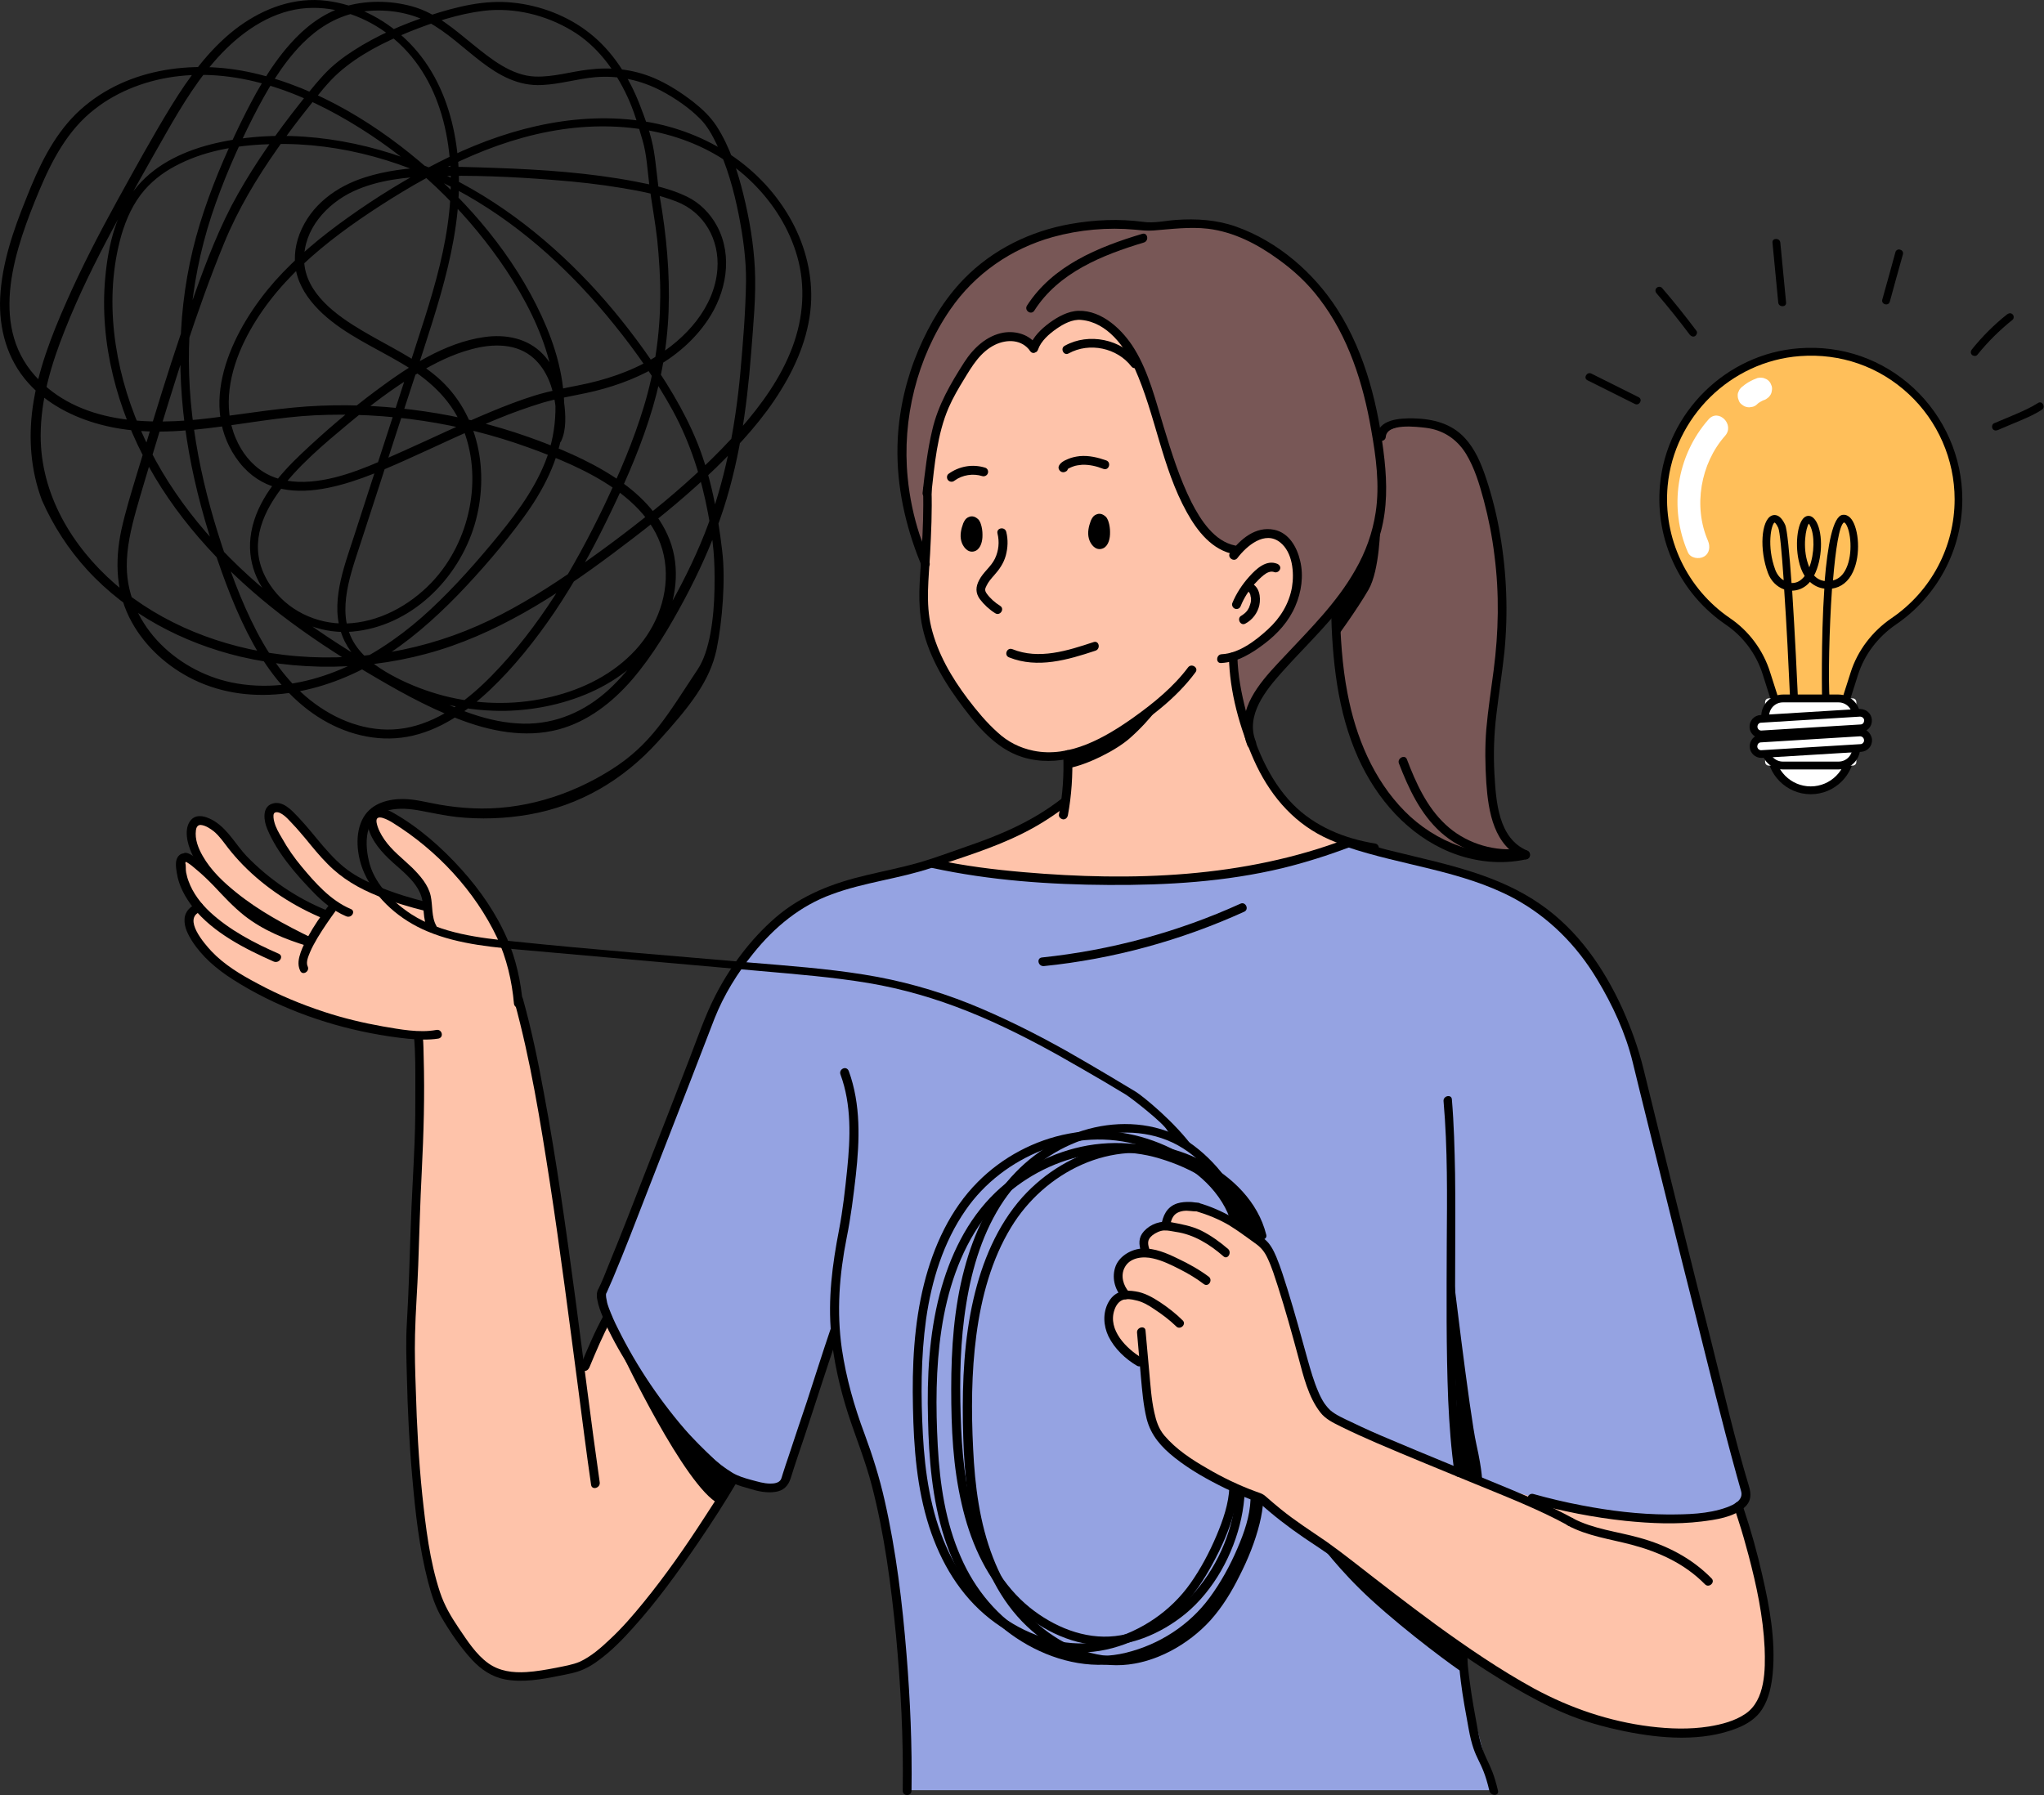<?xml version="1.0" encoding="UTF-8" standalone="no"?><!DOCTYPE svg PUBLIC "-//W3C//DTD SVG 1.1//EN" "http://www.w3.org/Graphics/SVG/1.1/DTD/svg11.dtd"><svg width="100%" height="100%" viewBox="0 0 5321 4675" version="1.1" xmlns="http://www.w3.org/2000/svg" xmlns:xlink="http://www.w3.org/1999/xlink" xml:space="preserve" xmlns:serif="http://www.serif.com/" style="fill-rule:evenodd;clip-rule:evenodd;stroke-linejoin:round;stroke-miterlimit:2;"><rect x="0" y="0" width="5321" height="4675" fill="#333333" stroke="none"/><g id="Layer_2"></g><g id="Layer_1"><g><g><path d="M4609.99,1954.34c0,57.5 46.667,103.75 103.75,103.75c57.084,0 103.75,-46.667 103.75,-103.75l-207.5,0Z" style="fill:#fff;fill-rule:nonzero;"/><path d="M4713.74,2068.09c-62.916,0 -114.166,-51.25 -114.166,-114.167l20.416,0c0,51.667 42.084,93.75 93.75,93.75c51.667,0 93.75,-42.083 93.75,-93.75l20.417,0c-0,63.334 -51.25,114.167 -114.167,114.167Z" style="fill-rule:nonzero;"/></g><g><path d="M5097.91,1299.76c-0,-222.084 -188.333,-400 -413.75,-383.334c-185.417,13.75 -336.667,162.084 -353.333,347.084c-13.334,146.666 56.25,278.333 167.083,353.75c47.5,32.5 82.917,80 100.417,135l31.666,99.583l165.834,0l31.25,-98.333c17.916,-55.834 54.583,-103.75 102.916,-137.084c101.667,-68.333 167.917,-184.583 167.917,-316.666Z" style="fill:#ffbf5a;fill-rule:nonzero;"/><path d="M4803.33,1862.67l-180.834,0l-33.75,-106.666c-16.666,-52.917 -50.833,-98.75 -96.25,-129.584c-118.75,-80.833 -184.166,-220 -171.25,-363.333c17.084,-189.167 172.917,-342.5 362.5,-356.25c111.25,-8.333 217.084,28.75 298.334,104.167c80,74.583 126.25,179.583 126.25,289.166c-0,130.417 -64.584,252.084 -172.5,325.834c-47.084,32.083 -82.5,78.75 -99.167,131.666l-33.333,105Zm-165.834,-20l150.834,0l29.166,-91.25c17.917,-57.083 56.25,-107.5 107.084,-142.083c102.5,-70 163.75,-185.417 163.75,-309.167c-0,-103.75 -43.75,-203.75 -119.584,-274.166c-77.083,-71.667 -177.5,-106.667 -283.333,-98.75c-180,13.333 -327.5,158.75 -344.167,337.916c-12.5,135.834 50,267.917 162.5,344.584c49.167,33.333 86.25,83.333 104.167,140.416l29.583,92.5Z" style="fill-rule:nonzero;"/></g><g><path d="M4822.91,1993.51l-218.333,-0c-5.417,-0 -9.584,-4.167 -9.584,-9.584l0,-155.833c0,-5.417 4.167,-9.583 9.584,-9.583l218.333,-0c5.417,-0 9.583,4.166 9.583,9.583l0,155.833c0,5.417 -4.166,9.584 -9.583,9.584Z" style="fill:#fff;fill-rule:nonzero;"/><path d="M4786.24,2003.51l-145,-0c-30.833,-0 -56.25,-25.417 -56.25,-56.25l0,-82.5c0,-30.834 25.417,-56.25 56.25,-56.25l145,-0c30.834,-0 56.25,25.416 56.25,56.25l0,82.5c0,31.25 -25.416,56.25 -56.25,56.25Zm-145,-174.584c-20,0 -35.833,16.25 -35.833,35.834l-0,82.5c-0,20 16.25,35.833 35.833,35.833l145,0c20,0 35.834,-16.25 35.834,-35.833l-0,-82.5c-0,-20 -16.25,-35.834 -35.834,-35.834l-145,0Z" style="fill-rule:nonzero;"/></g><path d="M4584.99,1912.26c-10.416,-0 -19.583,-8.334 -20,-19.167c-0.833,-11.25 7.917,-20.833 18.75,-21.25l257.5,-15.833c11.25,-0 20.834,7.916 21.25,18.75c0.834,11.25 -7.916,20.833 -18.75,21.25l-257.5,15.833c-0.416,0.417 -0.833,0.417 -1.25,0.417Z" style="fill:#fff;fill-rule:nonzero;"/><g><g><path d="M4584.99,1963.51c-10.416,-0 -19.583,-8.334 -20,-19.167c-0.833,-11.25 7.917,-20.833 18.75,-21.25l257.5,-15.833c11.25,-0.417 20.834,7.916 21.25,18.75c0.834,11.25 -7.916,20.833 -18.75,21.25l-257.5,15.833c-0.416,0.417 -0.833,0.417 -1.25,0.417Z" style="fill:#fff;fill-rule:nonzero;"/><path d="M4858.74,1901.84c2.5,-1.667 4.584,-3.333 6.667,-5.417c5.417,-6.25 7.917,-13.75 7.5,-22.083c-0.833,-16.25 -14.583,-28.333 -31.667,-28.333l-0.833,-0l-257.5,15.833c-7.917,0.417 -15.417,4.167 -20.833,10c-5.417,6.25 -7.917,13.75 -7.5,22.083c0.416,10 6.25,18.75 14.166,23.75c-2.5,1.667 -4.583,3.334 -6.25,5.417c-5.416,6.25 -7.916,13.75 -7.5,22.083c0.834,15.834 14.167,28.334 30.417,28.334l259.583,-15.834c7.917,-0.416 15.417,-4.166 20.834,-10c5.416,-6.25 7.916,-13.75 7.5,-22.083c-1.25,-10 -6.667,-18.75 -14.584,-23.75Zm-281.25,-16.667c1.667,-2.083 4.167,-3.333 7.084,-3.333l257.083,-15.833l0.417,-0c5.833,-0 10.416,4.166 10.833,9.583c-0,2.5 -0.833,5.417 -2.5,7.5c-1.667,2.083 -4.167,3.333 -7.083,3.333l-258.334,15.834c-5.416,-0 -9.583,-4.167 -10,-9.584c0,-2.916 0.834,-5.416 2.5,-7.5Zm272.5,49.167c-1.666,2.083 -4.166,3.333 -7.083,3.333l-258.333,15.834c-5.417,-0 -9.584,-4.167 -10,-9.584c-0,-2.5 0.833,-5.416 2.5,-7.5c1.666,-2.083 4.166,-3.333 7.083,-3.333l257.5,-15.833l0.417,-0c5.416,-0 10,4.166 10.416,9.583c0.417,2.5 -0.416,5.417 -2.5,7.5Z" style="fill-rule:nonzero;"/></g></g><g><path d="M4743.33,1826.01c-0,-2.917 -3.334,-158.75 5.833,-293.334c-14.167,-1.666 -27.083,-7.916 -37.5,-17.5c-1.667,1.667 -3.333,3.75 -5,5.417c-11.667,11.25 -26.25,17.083 -41.25,17.5c7.083,110.417 13.333,240 15,280l-20.417,0.833c-3.75,-83.333 -9.166,-194.166 -15.416,-284.166c-19.167,-6.667 -34.584,-22.084 -42.084,-42.5c-22.916,-60.834 -17.916,-137.917 9.584,-149.584c7.5,-3.333 22.083,-4.166 35,23.75c5.416,11.667 11.25,75 16.666,151.667c10.834,0.417 20.417,-3.75 28.334,-11.667c2.083,-2.083 4.166,-4.166 5.833,-6.666c-7.083,-11.25 -12.5,-25 -15.833,-41.667c-9.584,-44.583 -2.5,-105.417 20,-113.75c5.833,-2.083 16.666,-2.917 26.666,15c17.5,32.083 15.417,97.5 -6.25,139.167c7.5,8.333 16.667,12.916 27.5,14.583c7.5,-91.667 21.25,-168.75 46.667,-172.5c5,-0.833 14.583,0 23.333,11.667c18.75,25.416 24.584,92.083 3.75,136.666c-11.666,25.417 -30.833,40.417 -54.583,43.75c-7.5,107.5 -10,235.417 -6.25,292.084l-19.583,1.25Zm57.083,-465.834c-0.417,0 -0.417,0 -0,0c-12.5,7.084 -22.083,71.25 -28.75,151.25c15,-3.75 26.667,-14.166 34.583,-31.666c17.917,-38.334 11.667,-97.917 -1.666,-116.25c-2.084,-2.084 -3.75,-3.334 -4.167,-3.334Zm-180.833,0.417c-8.334,4.167 -21.25,61.25 2.083,123.75c4.583,11.667 12.083,21.25 21.667,26.667c-5,-72.917 -10,-127.917 -14.167,-136.667c-5.417,-12.083 -9.583,-13.75 -9.583,-13.75Zm89.166,2.917c-7.5,10 -17.083,60.833 -2.083,104.583c1.25,3.333 2.083,6.25 3.333,9.167c13.75,-35.417 14.584,-85.417 1.667,-109.167c-0.833,-2.083 -2.083,-3.75 -2.917,-4.583Z" style="fill-rule:nonzero;"/></g><g><g><path d="M4614.16,631.838c5,52.083 10,104.167 15,155.833c1.25,12.917 21.667,12.917 20.417,0c-5,-52.083 -10,-104.166 -15,-155.833c-1.25,-12.917 -21.667,-12.917 -20.417,0Z" style="fill-rule:nonzero;"/></g></g><g><g><path d="M4934.16,656.838c-11.25,41.25 -22.5,82.083 -34.167,123.333c-3.333,12.5 15.834,17.917 19.584,5.417c11.25,-41.25 22.5,-82.083 34.166,-123.333c3.334,-12.917 -16.25,-17.917 -19.583,-5.417Z" style="fill-rule:nonzero;"/></g></g><g><g><path d="M5224.99,818.505c-33.75,26.666 -64.583,57.5 -91.666,91.25c-3.334,4.166 -4.167,10 -0,14.166c3.333,3.334 10.833,4.167 14.166,0c27.084,-33.75 57.917,-64.166 91.667,-91.25c4.167,-3.333 3.75,-10.833 -0,-14.166c-4.167,-4.167 -9.583,-3.334 -14.167,-0Z" style="fill-rule:nonzero;"/></g></g><g><g><path d="M4132.49,990.171c41.25,20.417 82.084,40.834 123.334,61.667c11.666,5.833 21.666,-11.667 10,-17.5c-41.25,-20.417 -82.084,-40.833 -123.334,-61.667c-11.25,-5.416 -21.666,11.667 -10,17.5Z" style="fill-rule:nonzero;"/></g></g><g><g><path d="M5200.83,1119.76c19.166,-8.334 38.75,-16.25 58.333,-24.584c19.167,-8.333 38.75,-16.666 56.25,-28.333c10.833,-7.083 0.833,-24.583 -10,-17.5c-17.5,11.25 -37.083,20 -56.25,28.333c-19.167,8.334 -38.75,16.25 -58.333,24.584c-5,2.083 -6.25,9.583 -3.75,13.75c2.916,5.416 8.75,5.833 13.75,3.75Z" style="fill-rule:nonzero;"/></g></g><g><g><path d="M4312.49,763.921c30,35 58.75,70.834 86.25,107.5c3.334,4.167 8.75,6.667 13.75,3.75c4.167,-2.5 7.084,-9.583 3.75,-13.75c-28.75,-38.333 -58.333,-75.416 -89.583,-111.666c-3.75,-4.167 -10.833,-3.75 -14.167,-0c-4.166,3.75 -3.75,10 0,14.166Z" style="fill-rule:nonzero;"/></g></g><g><g><path d="M4446.24,1408.09c-38.75,-89.167 -19.583,-200.833 44.584,-273.333c25.833,-29.167 -17.084,-72.084 -42.917,-42.917c-83.75,95 -104.167,231.25 -53.75,346.667c6.667,15 28.75,18.333 41.667,10.833c15,-8.75 16.666,-26.25 10.416,-41.25Z" style="fill:#fff;fill-rule:nonzero;"/></g></g><g><g><path d="M4574.58,1052.26c1.25,-1.25 2.916,-2.5 4.166,-3.75c-2.083,1.666 -4.166,3.333 -6.25,4.583c6.667,-5 13.75,-9.167 21.667,-12.5c-2.5,0.833 -5,2.083 -7.083,2.917c1.25,-0.417 2.083,-0.834 3.333,-1.25c3.75,-0.834 7.5,-2.917 10.417,-5.417c3.333,-2.083 5.833,-5 7.916,-8.333c2.084,-3.334 3.334,-7.084 3.75,-11.25c0.834,-4.167 0.834,-7.917 -0.416,-12.084c-0.834,-2.5 -2.084,-5 -2.917,-7.083c-2.5,-4.583 -6.25,-8.333 -10.833,-10.833c-2.5,-0.834 -5,-2.084 -7.084,-2.917c-5.416,-1.25 -10.833,-1.25 -16.25,0c-7.916,2.917 -15.416,6.25 -22.5,10.417c-7.083,4.166 -13.75,9.166 -20,14.583c-2.916,2.917 -5,5.833 -6.25,9.583c-2.083,3.75 -2.916,7.5 -2.5,11.667c0,4.167 0.834,7.917 2.5,11.667c1.25,3.75 3.334,7.083 6.25,9.583c2.084,1.667 4.167,3.333 6.25,4.583c4.584,2.917 10,4.167 15.417,4.167c2.5,-0.417 5.417,-0.833 7.917,-1.25c4.166,-0.833 8.75,-3.333 12.5,-7.083Z" style="fill:#fff;fill-rule:nonzero;"/></g></g></g><path d="M3881.66,2092.26c-12.917,-95.417 10.833,-292.084 27.5,-444.167c16.667,-152.083 -31.25,-348.75 -47.917,-389.167c-16.666,-40.416 -79.583,-164.583 -162.5,-157.916c-82.5,6.666 -107.916,34.166 -107.916,34.166c-0,0 -37.084,-160.416 -82.917,-259.583c-45.417,-98.75 -156.667,-197.083 -156.667,-197.083c-161.666,-133.75 -366.666,-95.417 -366.666,-95.417c-209.584,-29.583 -311.667,39.167 -376.25,72.5c-64.584,33.333 -225.834,180.417 -254.584,413.333c-28.75,232.5 57.084,358.334 57.084,358.334c-0,-0 310,143.75 463.75,376.666l368.75,89.167c-0,0 46.25,-102.917 75.416,-139.167c29.167,-36.25 150,-164.166 150,-164.166c0,-0 13.334,121.25 22.917,197.083c9.583,75.833 36.667,255 195,368.333c158.333,113.334 288.75,70.834 288.75,70.834c-0,-0 -80.833,-38.334 -93.75,-133.75Z" style="fill:#785756;fill-rule:nonzero;"/><path d="M1558.33,3386.01c-0,-0 172.916,-432.5 199.166,-500.417c26.25,-67.917 108.75,-302.5 210.417,-428.333c101.667,-125.834 225,-150.417 261.25,-159.584c35.833,-9.166 207.917,-53.333 207.917,-53.333c-0,0 147.5,54.583 449.166,48.333c301.667,-6.25 490.834,-49.583 623.75,-98.333l325,91.667c0,-0 184.167,33.75 319.584,237.916c135.416,204.584 138.333,367.917 164.583,473.334c26.25,105.416 226.667,894.583 226.667,894.583c-0,0 -6.25,37.083 -100.417,50.417c-94.167,13.333 -331.25,25.833 -459.167,-29.167l-188.333,-79.167l16.25,547.917l72.917,279.583l-1526.25,0c-0,0 -3.75,-303.333 -28.75,-507.5c-26.25,-216.666 -103.75,-447.5 -103.75,-447.5l-61.25,-225.833l-127.917,380.833c-0,0 -40.417,19.167 -95.417,1.667c-54.583,-17.083 -283.333,-136.667 -385.416,-477.083Z" style="fill:#95a3e2;fill-rule:nonzero;"/><path d="M2676.24,906.005c0,-0 -46.25,-79.584 -124.583,3.75c-78.75,83.75 -140.833,244.166 -138.333,310.416c2.916,66.667 -2.084,195.834 -2.917,214.167c-0.417,17.917 -19.583,161.667 20.833,255.417c40.834,93.333 132.084,222.916 213.334,263.333c81.25,40.417 138.75,11.667 138.75,11.667l-13.334,132.083c0,0 -226.666,130.833 -332.916,147.083c-0,0 135.416,37.5 449.166,48.334c313.75,11.25 623.75,-98.334 623.75,-98.334c0,0 -112.5,-36.666 -183.75,-124.583c-71.25,-88.333 -109.583,-280.417 -112.5,-307.917c-2.916,-27.5 -3.75,-52.083 -3.75,-52.083c0,0 75.834,-33.75 129.584,-97.917c53.75,-64.166 35.833,-150.416 14.583,-192.083c-21.25,-41.667 -81.25,-38.333 -113.333,-10c-32.084,27.917 -27.5,22.5 -27.5,22.5c-0,0 -93.75,-32.083 -135.834,-134.583c-42.083,-102.5 -104.583,-305.417 -124.166,-350.417c-19.584,-45.417 -120.834,-219.167 -238.75,-70c1.25,-0.417 -17.084,51.667 -38.334,29.167Z" style="fill:#fec3aa;fill-rule:nonzero;"/><path d="M492.912,2388.51c-0,-0 4.583,52.083 42.083,88.333c37.5,35.833 127.084,117.917 280.417,160c153.333,42.083 270.833,58.333 270.833,58.333c0,0 3.334,276.667 0,352.084c-3.333,75.416 -17.916,547.083 -12.916,635.833c5,88.75 19.166,400.833 75.833,504.167c56.667,103.75 117.917,208.333 290.417,168.333c38.75,-9.167 82.083,-19.167 119.583,-46.667c129.167,-95 232.917,-275 232.917,-275l122.5,-184.166c-0,-0 -241.667,-196.667 -339.584,-405l-64.583,127.5c-0,-0 -92.083,-675.417 -123.75,-812.084c-31.25,-136.666 -41.667,-200 -55.417,-247.083c-14.583,-47.083 -69.166,-168.333 -127.5,-229.583c-58.333,-60.834 -180.833,-161.25 -208.75,-166.667c-27.916,-5.417 -35.416,32.083 -7.916,68.333c27.5,36.667 110,106.667 117.916,127.917c7.5,21.25 7.917,48.333 7.917,48.333c-0,0 -152.917,-41.666 -215,-87.5c-62.083,-45.833 -143.75,-162.5 -160,-170.833c-16.25,-8.333 -47.917,1.667 -32.5,48.333c15,46.667 107.917,169.167 164.583,205.417l-22.916,24.583c-0,0 -110,-42.083 -174.167,-107.083c-64.167,-65.833 -92.5,-112.5 -124.583,-129.167c-32.084,-16.666 -58.334,9.584 -48.334,40.834c10,31.25 38.75,75.416 38.75,75.416c0,0 -32.5,-43.75 -54.583,-28.75c-22.083,14.584 -7.5,72.084 14.167,100.417l21.25,28.75c-0.834,0.417 -31.25,3.75 -26.667,26.667Z" style="fill:#fec3aa;fill-rule:nonzero;"/><path d="M2971.24,3551.01c0,-0 -69.583,-56.667 -82.916,-97.917c-13.334,-40.833 22.5,-74.583 41.666,-80.833c0,-0 -24.166,-27.5 -15.833,-67.917c8.333,-40.417 66.667,-45.417 66.667,-45.417c-0,0 -12.5,-38.75 11.666,-51.25c24.167,-12.5 40.834,-14.583 40.834,-14.583c-0,0 7.5,-38.333 33.75,-48.333c26.25,-10 84.166,7.5 113.333,23.75c29.167,16.25 111.667,69.166 122.5,91.666c10.833,22.5 117.5,389.167 141.667,410c24.166,20.834 413.333,190 413.333,190l220.833,63.334c0,-0 197.5,47.916 307.084,30.416c109.583,-17.5 139.166,-30.833 139.166,-30.833c0,0 39.167,140 72.917,299.167c34.167,160 -5,248.75 -104.583,276.25c-98.75,27.083 -260.417,30.416 -489.584,-82.084c-229.166,-112.5 -619.583,-430 -662.5,-465.416c-43.333,-35.417 -72.5,-54.584 -72.5,-54.584c0,0 -161.666,-48.75 -245.416,-151.25c-34.167,-41.666 -35.417,-65 -39.167,-95.833c-5,-44.167 -12.917,-98.333 -12.917,-98.333Z" style="fill:#fec3aa;fill-rule:nonzero;"/><path d="M2767.91,1963.92c2.083,52.917 -1.25,105.417 -11.25,157.084c-1.25,6.25 5,11.666 10.833,12.5c6.667,0.416 11.25,-4.584 12.5,-10.834c9.584,-51.666 12.917,-104.583 11.25,-157.083c0,-6.25 -3.75,-11.667 -10.833,-12.5c-5.833,0 -12.5,5 -12.5,10.833Z" style="fill-rule:nonzero;"/><path d="M2762.91,2080.17c-74.167,57.917 -158.75,94.167 -247.083,124.167c-42.084,14.583 -83.75,30.417 -126.25,42.5c-44.167,12.5 -89.167,21.25 -134.167,32.083c-87.083,20.417 -167.917,51.25 -236.25,110c-65,56.25 -117.917,127.5 -157.083,203.75c-27.084,52.917 -46.25,110 -67.917,165.834c-37.083,96.666 -74.583,192.5 -112.5,289.166c-35,90 -60.833,157.5 -97.5,246.667c-8.333,21.25 -16.667,42.5 -27.083,63.333c1.666,-3.75 -1.25,1.667 -1.667,3.334c-0.417,2.083 -1.25,5 -1.667,7.5c-0.416,5 0,10.833 1.25,16.25c2.917,15.833 8.334,30.416 14.584,45c17.916,45 42.083,87.083 67.5,127.916c31.25,51.25 65.833,101.25 102.916,147.5c34.167,43.334 71.25,85.417 114.167,120c16.667,14.167 35.417,27.084 55,36.667c14.167,7.5 30.833,10.833 42.5,14.583c20.833,6.667 44.167,11.667 66.25,8.334c21.25,-2.917 33.75,-15 40.417,-35.417c11.25,-36.667 23.75,-72.5 35.833,-108.75c30.833,-92.5 52.917,-163.75 84.583,-256.25c2.084,-6.25 3.75,-12.5 6.25,-18.333c5,-14.167 -16.666,-21.25 -22.083,-7.5c-24.167,71.25 -39.167,120 -62.5,191.25c-16.25,47.916 -32.083,95.416 -47.917,143.333c-5,14.583 -10,29.583 -14.583,44.167c-1.667,4.583 -2.917,10.833 -5,15c-5,9.166 -17.5,10.833 -27.083,10.833c-17.917,0 -34.167,-5.417 -51.667,-10c-16.667,-4.583 -32.083,-9.167 -47.083,-17.917c-42.084,-25.416 -77.917,-61.25 -110.834,-97.916c-73.75,-82.917 -138.333,-177.917 -187.5,-277.5c-9.166,-17.5 -16.666,-35.417 -23.75,-53.75c-2.083,-6.25 -4.583,-12.5 -5.416,-19.167c-1.25,-5 -2.084,-11.25 -2.084,-13.333c0,-2.917 0.417,-4.584 0,-3.334c0.417,-3.75 -0.416,1.25 0.417,-1.666c1.667,-3.334 3.333,-6.667 5,-10.834c4.583,-10 8.333,-19.583 12.917,-29.583c33.333,-79.583 55.416,-137.917 86.666,-218.333c38.334,-97.917 76.25,-195.417 114.167,-293.334c21.25,-54.583 42.083,-109.583 63.333,-164.166c24.167,-61.25 60,-119.167 101.25,-170c54.584,-67.917 121.667,-123.75 204.584,-153.75c84.166,-31.25 175.416,-40.417 260.416,-69.167c79.584,-27.083 162.5,-52.083 237.5,-90c40.834,-20.417 79.167,-45 115,-72.917c10.834,-7.5 -4.166,-25 -15.833,-16.25Z" style="fill-rule:nonzero;"/><path d="M2187.91,2797.67c29.167,79.167 25.833,164.584 17.5,247.084c-5.417,52.916 -11.25,105.416 -21.25,157.916c-17.5,90.417 -29.167,179.584 -20.417,272.5c6.667,69.584 22.5,138.75 43.75,205.417c20.417,62.5 45,122.5 61.667,186.25c33.333,127.917 50.417,260 63.333,391.25c12.5,134.167 19.584,269.583 17.5,405c0,14.583 22.5,14.583 22.917,0c1.667,-118.333 -3.333,-236.25 -12.917,-354.167c-10.833,-134.583 -27.083,-270 -57.083,-402.083c-13.333,-59.167 -31.25,-116.25 -52.083,-172.5c-27.084,-72.083 -47.917,-145.833 -59.167,-221.25c-14.167,-98.333 -6.667,-193.75 12.5,-290.417c10.833,-53.75 17.5,-107.916 23.75,-162.5c10,-90.833 13.333,-184.166 -18.333,-271.25c-6.25,-15.416 -26.667,-5 -21.667,8.75Z" style="fill-rule:nonzero;"/><path d="M2427.49,2260.17c150,32.5 305.417,43.334 458.75,44.167c153.334,0.833 304.167,-8.333 452.084,-43.75c60,-14.583 119.583,-33.75 177.5,-55.417c14.166,-5 3.333,-25.833 -10,-20.833c-267.5,101.667 -558.75,111.25 -841.25,86.667c-77.084,-6.667 -153.75,-16.25 -229.167,-32.5c-14.583,-3.334 -22.5,18.333 -7.917,21.666Z" style="fill-rule:nonzero;"/><path d="M3507.08,2205.59c143.333,48.333 298.333,61.25 432.916,132.917c92.084,49.583 164.584,122.916 217.917,212.083c40,66.25 74.167,140 92.5,215.833c11.667,48.75 24.167,97.917 35.833,145.834c41.667,167.916 82.917,335.833 125.417,503.333c35.417,141.667 70,283.75 108.75,424.167c3.75,14.166 7.917,27.5 11.667,41.666c7.5,23.75 -15.834,35.834 -37.5,43.75c-48.334,17.5 -102.917,18.334 -153.75,18.334c-75.417,-0.417 -150,-9.584 -223.334,-23.75c-42.083,-7.917 -84.166,-17.917 -125.833,-29.584c-14.167,-3.75 -22.083,17.917 -7.5,22.084c80.833,22.5 164.167,39.166 247.5,47.916c65.833,6.667 132.083,9.584 197.5,1.667c36.667,-4.583 83.75,-10.833 112.5,-37.083c17.917,-16.25 17.5,-35 10.833,-56.25c-37.083,-122.917 -65.833,-248.75 -97.083,-372.917c-45,-177.083 -88.75,-354.167 -132.5,-531.25c-14.583,-59.583 -29.167,-118.333 -43.75,-177.917c-13.333,-55 -32.083,-107.083 -55.417,-159.583c-48.333,-106.25 -116.25,-204.583 -212.916,-271.667c-110.834,-77.5 -242.084,-103.75 -371.25,-135.416c-42.084,-10 -83.75,-21.25 -124.584,-35.417c-15,-5 -22.083,16.25 -7.916,21.25Z" style="fill-rule:nonzero;"/><path d="M3757.91,2867.67c10.833,123.75 9.167,248.334 8.333,372.5c-0.416,135.417 -1.666,270.834 3.75,405.834c2.917,63.333 7.5,127.5 16.667,190.416c2.083,14.584 24.583,10 22.5,-4.583c-19.167,-121.25 -19.583,-245.417 -20.833,-367.917c-1.25,-135.833 1.25,-271.666 -0.417,-407.5c-1.25,-64.583 -2.917,-129.583 -8.333,-193.75c-0.834,-14.166 -23.334,-9.583 -21.667,5Z" style="fill-rule:nonzero;"/><path d="M1135.83,2410.59c-12.917,-22.5 -9.167,-52.917 -14.584,-77.5c-6.25,-29.167 -27.916,-53.333 -48.333,-73.75c-24.583,-23.75 -52.083,-44.167 -72.083,-72.917c-9.167,-13.333 -17.5,-28.75 -20.417,-44.166c-5,-27.917 33.333,-5.417 42.5,0.416c114.583,71.25 213.333,177.084 271.25,299.167c24.583,52.917 38.75,113.333 43.75,171.25c1.25,14.583 24.167,14.583 22.917,0c-4.584,-56.25 -17.5,-115 -40,-167.5c-28.75,-66.667 -70.834,-127.5 -119.167,-181.25c-51.25,-57.083 -112.5,-111.25 -179.583,-148.75c-14.167,-7.917 -29.167,-13.333 -45.417,-7.917c-15,5 -22.083,17.917 -20.417,33.334c3.334,36.666 29.167,69.166 55,94.166c28.75,27.917 66.667,53.334 82.917,91.667c12.917,30.417 3.75,66.667 20.833,95.417c8.75,12.5 28.334,1.25 20.834,-11.667Z" style="fill-rule:nonzero;"/><path d="M1135.83,2681.84c-44.167,8.333 -95,-1.667 -139.167,-9.167c-51.667,-9.166 -102.083,-21.25 -151.667,-37.5c-60,-19.583 -119.166,-44.166 -174.583,-74.166c-43.333,-22.917 -86.667,-48.75 -120,-84.167c-18.333,-19.583 -75.417,-85 -28.75,-102.917c13.333,-5 7.917,-27.5 -6.25,-22.5c-18.333,7.5 -33.75,20.417 -35,41.667c-1.25,21.25 9.167,40.417 19.167,56.667c27.083,42.083 64.583,73.75 106.25,100.416c107.916,69.167 233.75,115.834 358.75,140c32.5,6.25 65,11.25 97.916,14.584c25.834,2.083 52.917,3.75 78.75,-0.417c15.417,-3.333 9.167,-25.417 -5.416,-22.5Z" style="fill-rule:nonzero;"/><path d="M725.829,2483.51c-62.917,-27.5 -127.917,-61.25 -178.75,-108.334c-24.167,-22.5 -45,-49.583 -56.25,-80.833c-2.917,-7.5 -4.584,-14.583 -6.25,-22.5c-1.667,-7.917 -0,-17.5 -2.084,-24.167c-0.416,-1.25 3.334,-7.5 -2.083,-3.333c-1.667,1.25 5,0 4.583,0c2.084,0 7.917,-0.417 2.084,-0.417c-3.75,0 -3.75,-0.416 0.416,2.084c8.334,5 15.834,11.25 22.917,17.5c16.25,13.333 31.25,27.916 46.25,43.333c25.417,27.083 50,53.75 79.167,77.083c48.75,38.334 106.25,61.667 165,79.584c14.166,4.583 20.416,-17.917 6.25,-22.5c-57.917,-17.917 -114.584,-41.667 -162.5,-79.584c-30.834,-25.416 -56.25,-56.25 -85,-84.166c-17.5,-17.5 -35.834,-33.75 -56.25,-47.917c-5,-3.333 -20.417,-13.333 -26.25,-6.25c-0,0 14.166,-0.417 5,-1.25c-3.334,0 -5.417,0 -9.167,1.25c-4.583,1.667 -8.333,5.417 -10.833,9.583c-6.667,11.667 -3.75,27.917 -1.667,40.834c5,33.333 22.083,63.333 42.5,90c52.083,65 134.583,107.083 210,140.416c14.583,5.417 26.667,-14.166 12.917,-20.416Z" style="fill-rule:nonzero;"/><path d="M810.829,2441.84c-68.334,-33.333 -136.667,-70 -195.834,-117.917c-33.75,-27.083 -66.25,-57.916 -87.5,-95.416c-11.666,-20.417 -20.416,-43.334 -17.5,-66.25c0.417,-4.584 2.917,-15 12.917,-14.167c12.5,1.25 24.583,9.583 33.75,16.667c15,12.5 25.833,28.75 37.5,43.75c11.667,15 24.583,29.583 38.333,43.75c59.584,60.833 132.917,108.333 211.25,140.416c13.334,5.417 19.584,-16.666 6.25,-22.5c-77.5,-31.25 -150,-80.833 -207.916,-140.833c-27.5,-29.167 -47.084,-66.667 -80.834,-89.167c-17.5,-11.666 -47.083,-24.583 -64.166,-5c-19.584,22.5 -9.167,62.5 1.666,85.834c16.667,38.75 46.667,72.083 77.917,99.583c65.833,59.167 144.167,102.917 223.333,140.833c12.5,7.084 24.167,-12.5 10.834,-19.583Z" style="fill-rule:nonzero;"/><path d="M912.912,2366.84c-52.083,-22.083 -92.083,-67.5 -127.5,-110c-19.167,-22.917 -36.667,-47.917 -51.25,-74.167c-7.917,-13.333 -16.667,-27.916 -20.417,-43.75c-1.25,-4.583 -3.333,-16.25 -0.416,-20.833c3.333,-5.417 13.333,-2.917 17.916,0c12.5,6.667 22.917,19.583 32.5,29.583c11.25,11.667 21.25,24.167 32.084,36.667c18.333,22.5 36.666,45 56.666,65c37.5,38.333 82.084,64.167 131.25,83.75c40.417,16.25 82.084,28.75 124.584,39.167c14.583,3.333 20.833,-18.334 6.25,-22.5c-42.084,-10 -84.167,-22.917 -124.584,-39.167c-26.25,-10.833 -52.083,-22.917 -75.833,-38.75c-27.5,-18.333 -50.417,-42.5 -72.083,-67.5c-21.25,-24.583 -41.667,-51.25 -64.584,-75.417c-17.5,-18.333 -41.666,-46.25 -70,-35.833c-26.25,9.583 -20.416,45.417 -11.666,65.833c12.916,30.834 31.25,60 51.666,86.667c20.834,27.5 44.167,52.917 67.917,77.5c23.75,24.583 51.667,48.333 85,62.5c15,7.083 26.667,-13.333 12.5,-18.75Z" style="fill-rule:nonzero;"/><path d="M800.829,2516.01c-5,-10.834 2.083,-26.25 6.25,-36.667c5.416,-12.917 12.5,-25.417 19.583,-37.5c14.583,-24.167 30.417,-47.083 47.083,-70c3.75,-5 0.417,-12.917 -3.75,-15.833c-5.416,-3.334 -11.666,-0.417 -15.833,3.75c-19.167,25.416 -37.083,51.25 -52.083,78.75c-7.5,13.333 -14.167,27.083 -19.167,40.833c-5.417,15.833 -9.167,32.083 -1.667,47.917c5.834,14.166 26.25,2.5 19.584,-11.25Z" style="fill-rule:nonzero;"/><path d="M1898.75,3848.92c-5,11.667 -7.5,11.25 -14.166,22.5c-16.667,27.5 -34.167,54.584 -51.667,81.25c-48.75,75.417 -100.417,149.584 -157.083,219.167c-27.5,33.75 -55.417,66.25 -87.084,95.833c-23.75,22.5 -49.583,45.417 -79.166,59.167c-19.584,8.333 -41.667,11.667 -61.667,15.833c-25.833,5 -51.667,9.584 -77.917,11.25c-35,2.084 -69.583,-2.083 -98.75,-22.916c-32.083,-22.917 -55,-59.167 -77.083,-91.667c-20.417,-30.417 -37.083,-58.333 -48.75,-93.333c-27.083,-82.084 -37.083,-169.167 -46.25,-254.584c-9.167,-90 -14.167,-180.416 -16.667,-270.833c-1.666,-48.333 -3.333,-96.667 -2.083,-145c1.25,-60 6.25,-120.833 8.333,-181.25c2.917,-80.833 5,-162.5 9.167,-243.333c5,-99.584 7.917,-198.75 5,-298.75c-0.417,-16.667 -0.417,-34.167 -2.083,-51.25c-1.25,-14.584 -24.584,-14.584 -22.917,-0c3.75,43.333 3.333,87.083 3.333,130.416c0,48.334 0,96.667 -2.083,145c-2.917,72.917 -7.5,145.834 -10,219.167c-2.917,82.917 -5,166.25 -10,249.167c-2.917,46.25 -1.25,92.5 -0,138.75c2.083,88.333 6.25,176.25 14.167,263.75c7.916,90.833 17.916,182.5 40.833,270.833c8.333,32.083 18.333,64.583 35.417,93.75c22.5,38.333 48.75,77.083 78.75,109.583c23.75,25.834 52.083,45 86.666,51.667c46.25,8.333 94.167,0 139.167,-9.167c22.5,-4.583 45,-7.916 65.833,-17.5c14.167,-6.25 27.084,-14.583 39.167,-23.75c32.5,-23.75 60.833,-52.916 87.5,-82.5c62.917,-69.583 117.917,-145.833 170.833,-223.333c35.417,-52.083 70,-105.417 102.084,-160c1.666,-2.917 -1.667,3.333 -0,0c5.416,-12.083 -14.584,-21.667 -20.834,-7.917l6.25,-11.666l-6.25,11.666Z" style="fill-rule:nonzero;"/><path d="M1338.75,2606.42c42.5,154.584 67.917,313.334 92.5,471.667c27.5,179.167 50.417,359.583 74.167,539.167c10.833,82.916 21.25,166.25 33.333,249.166c2.084,14.584 24.167,8.334 22.5,-6.25c-22.916,-159.583 -42.083,-319.166 -63.333,-478.333c-24.167,-179.167 -48.75,-357.917 -82.083,-535.833c-15,-82.5 -32.084,-164.584 -54.584,-245.417c-4.166,-14.167 -26.666,-7.917 -22.5,5.833Z" style="fill-rule:nonzero;"/><path d="M1534.16,3561.01c17.5,-42.084 35.417,-85 57.083,-124.584c7.5,-12.916 -12.916,-24.583 -19.583,-11.666c-22.917,41.666 -41.667,85.833 -60,130.416c-2.083,5.417 2.917,12.5 7.917,14.167c6.666,1.667 11.666,-2.5 14.583,-8.333Z" style="fill-rule:nonzero;"/><path d="M3797.91,4299.76c-1.667,25.833 2.083,53.333 5,78.75c5,40.833 12.917,82.5 20.417,123.75c15.833,87.083 33.75,74.583 53.75,160.416c3.333,14.584 25.833,14.584 22.5,0c-19.584,-84.166 -37.5,-74.583 -52.917,-160c-7.5,-40.416 -15,-81.25 -20.417,-122.5c-3.333,-25.416 -7.5,-52.916 -5.416,-78.75c1.25,-14.583 -22.084,-16.25 -22.917,-1.666Z" style="fill-rule:nonzero;"/><path d="M4094.16,3953.09c-67.917,-37.083 -140.417,-66.25 -212.083,-95.833c-86.667,-35.834 -174.167,-71.25 -260.417,-107.917c-35,-14.583 -69.167,-29.583 -103.333,-46.25c-19.167,-9.167 -40.417,-17.917 -56.667,-32.083c2.917,2.083 -4.583,-4.584 -5,-5.417c-3.333,-3.75 -6.25,-7.917 -9.167,-11.667c-6.25,-9.583 -11.25,-19.583 -15.833,-30.416c-11.667,-27.084 -19.583,-55 -27.5,-82.917c-16.667,-60.833 -33.333,-121.25 -52.083,-182.083c-9.167,-28.75 -17.917,-57.917 -29.584,-85.834c-7.5,-17.5 -16.25,-35 -31.25,-46.666c-52.083,-40.417 -108.333,-76.25 -172.5,-94.167c-14.166,-3.75 -21.25,16.667 -7.5,22.083l-2.083,-1.25c2.083,-6.666 4.583,-14.166 7.5,-21.25c-5.417,0 -12.5,-1.666 -17.917,-1.666c-11.25,-0.417 -23.75,0.416 -34.166,3.75c-27.5,9.166 -37.5,32.083 -41.667,58.333c-2.083,14.583 20.833,15.833 22.917,1.667c3.333,-22.084 10,-36.667 35,-40.417c12.5,-1.667 23.75,1.667 35,1.25c10.833,-0.417 17.5,-14.583 7.5,-21.25c-1.25,-0.417 -2.084,-1.25 -3.334,-1.667c-2.916,7.5 -5,14.584 -7.5,22.084c30.834,9.166 60,20.833 87.5,37.083c22.917,14.167 45,30.417 66.667,46.25c16.25,11.25 25.417,22.5 33.75,40.833c10.833,22.917 18.333,47.917 26.25,72.084c19.583,61.25 36.667,122.5 53.333,184.583c12.917,48.333 25.834,103.333 57.084,143.333c13.333,17.5 33.75,27.084 52.916,36.667c30.417,15 61.667,29.167 92.5,42.5c85,36.667 170,70.833 255.417,106.25c82.083,33.75 165.833,66.25 243.75,108.75c12.5,7.083 25.417,-12.083 12.5,-18.75Z" style="fill-rule:nonzero;"/><path d="M3197.08,3252.26c-21.25,-18.334 -45,-35.417 -70,-47.917c-25.834,-12.5 -51.667,-16.667 -79.584,-22.083c-25.416,-4.584 -52.083,4.583 -69.583,23.75c-15,16.666 -13.333,33.75 -7.5,54.583c4.583,14.167 27.083,9.583 22.5,-4.583c-5,-16.667 -7.917,-27.084 6.667,-39.167c8.333,-6.667 20.416,-12.5 30.833,-12.917c10,-0.416 20.417,2.084 30.417,3.75c47.083,6.667 88.333,32.5 123.75,63.334c10.833,10.416 22.916,-9.167 12.5,-18.75Z" style="fill-rule:nonzero;"/><path d="M2938.74,3363.92c-14.583,-16.666 -22.083,-42.083 -11.25,-62.916c13.334,-27.084 48.334,-30.417 74.167,-24.167c24.167,5.417 47.083,16.667 69.167,27.917c22.083,11.25 43.333,23.75 62.916,38.75c11.667,9.166 24.584,-10 12.917,-19.167c-24.583,-18.333 -52.083,-33.75 -80.417,-47.083c-28.75,-14.167 -60,-27.5 -92.5,-26.25c-27.5,1.25 -58.333,18.333 -69.166,45c-11.25,28.75 -3.334,60.833 16.666,82.916c9.584,12.084 27.084,-3.75 17.5,-15Z" style="fill-rule:nonzero;"/><path d="M2959.99,3470.17c3.334,38.334 6.667,76.25 10,114.584c3.334,36.666 6.25,73.75 15,109.583c11.25,43.75 38.334,73.75 72.917,101.25c40.417,32.083 85.417,57.083 131.25,79.583c20.417,9.584 40.417,19.167 61.25,27.084c8.333,3.333 16.25,6.666 25.417,9.166c-0.417,0 -4.584,-3.75 -1.667,-1.666c1.667,1.25 2.917,2.916 4.583,3.75c35.834,32.5 75.417,62.916 115,90c27.084,18.333 53.75,35.416 80.417,55c67.917,51.25 134.167,104.583 202.083,155.416c84.167,63.334 170.834,124.584 261.667,177.917c42.083,24.583 85.833,48.333 130.833,67.5c51.667,22.5 106.25,37.5 161.25,48.75c93.75,19.167 201.667,27.917 292.5,-8.333c25.417,-10 50.417,-25.834 65,-49.584c17.917,-27.916 24.584,-62.5 27.5,-95.416c7.5,-84.167 -8.333,-170.834 -27.083,-252.084c-13.333,-59.166 -29.583,-117.5 -48.75,-174.583c-1.25,-3.75 -2.917,-7.5 -3.75,-11.25c-5,-14.167 -25.417,-3.333 -20.833,10c-2.084,-5.417 1.666,5.417 2.916,7.5c2.917,8.333 5.417,17.5 8.334,25.833c9.583,29.167 17.916,59.167 25.833,88.75c20.833,78.75 38.333,160 42.083,242.084c2.084,56.25 2.084,135.833 -49.583,171.25c-27.917,19.166 -62.5,27.916 -95.417,33.333c-50.416,7.917 -102.083,6.25 -152.916,0c-107.084,-13.333 -207.917,-47.917 -302.084,-98.75c-88.75,-48.75 -172.916,-106.25 -255,-165.833c-72.916,-53.334 -144.166,-108.75 -215.833,-164.584c-22.917,-17.916 -46.25,-35.416 -69.583,-52.083c-40.417,-27.917 -81.25,-53.75 -119.584,-85c-12.916,-10.833 -25.833,-21.25 -38.333,-32.5c-8.333,-7.917 -17.917,-10 -29.167,-14.167c-42.5,-15.833 -84.166,-35.833 -123.75,-59.166c-40,-22.917 -80.833,-49.584 -111.25,-85.417c-15,-17.917 -21.25,-37.5 -26.25,-60c-7.916,-35.417 -10,-71.25 -13.333,-107.083c-3.333,-35.417 -6.25,-70.834 -9.583,-106.25c-0.834,-14.167 -23.334,-9.167 -22.084,5.416Z" style="fill-rule:nonzero;"/><path d="M4081.24,3972.26c51.25,27.5 110.834,35.416 166.25,50c72.084,19.166 138.334,49.583 190.834,102.916c10,10.834 27.5,-4.583 17.5,-15c-52.084,-53.333 -117.5,-86.666 -188.75,-106.25c-56.667,-15.833 -119.584,-22.5 -172.5,-50.416c-13.334,-7.084 -26.25,11.666 -13.334,18.75Z" style="fill-rule:nonzero;"/><path d="M2973.33,3536.42c-40.834,-24.166 -90.417,-73.75 -72.084,-125.833c3.75,-11.25 11.25,-22.5 22.917,-26.25c9.167,-2.917 22.083,-1.25 31.25,1.25c17.917,3.333 35,13.333 50,23.75c19.583,12.917 39.167,27.5 56.25,44.167c10,10.833 27.5,-4.584 17.5,-15c-17.917,-17.917 -38.333,-33.75 -59.583,-47.917c-19.167,-12.5 -40.417,-24.583 -63.334,-27.917c-12.916,-2.083 -27.5,-3.333 -40,1.25c-14.583,5 -24.166,15 -31.25,27.917c-14.583,27.5 -12.5,60 0.417,87.5c15.833,32.5 44.167,59.167 74.583,77.083c13.334,7.084 25.834,-12.083 13.334,-20Z" style="fill-rule:nonzero;"/><path d="M2402.91,1274.34c1.667,52.083 -0.417,104.583 -3.333,156.25c-2.917,58.333 -10.834,117.5 -2.917,175.833c10,77.917 50,151.667 95.417,214.584c43.75,60 95.833,127.5 169.583,150.416c90.833,27.917 179.583,-6.666 257.083,-54.583c70.834,-43.75 143.334,-98.333 193.334,-166.25c9.166,-11.667 -10,-24.583 -19.167,-12.917c-37.5,50.417 -90,93.334 -140.833,129.584c-74.167,52.916 -167.5,107.083 -262.084,87.5c-35.833,-7.5 -66.25,-22.917 -93.333,-47.917c-28.75,-25.833 -53.333,-55.417 -77.083,-86.667c-42.5,-56.25 -78.75,-118.333 -95.417,-187.5c-15,-62.5 -6.25,-127.083 -2.917,-190.416c2.917,-55.417 5.417,-111.25 3.75,-166.667c0.417,-14.167 -22.5,-15.833 -22.083,-1.25Z" style="fill-rule:nonzero;"/><path d="M3221.24,1453.09c23.75,-31.25 71.25,-72.5 111.25,-40.833c32.5,25.833 37.084,78.75 30.834,116.666c-7.5,43.334 -30.834,80.834 -62.917,110c-32.083,29.584 -75.417,62.5 -120,64.584c-14.583,0.416 -16.25,23.75 -1.667,22.916c43.334,-2.083 80.417,-25.416 114.167,-51.25c33.75,-25.833 62.5,-57.916 79.167,-97.083c15.833,-36.667 22.083,-78.75 12.5,-117.917c-8.334,-35.833 -29.167,-72.916 -67.917,-80.833c-48.333,-9.583 -87.083,24.167 -114.583,60c-8.334,12.5 10.416,25.417 19.166,13.75Z" style="fill-rule:nonzero;"/><path d="M3324.99,1468.09c-28.75,-11.667 -55,13.333 -72.916,33.333c-18.334,20.417 -33.75,43.75 -44.167,69.167c-2.083,5.417 1.667,12.917 7.5,14.583c6.25,2.084 12.5,-1.25 14.583,-7.5c8.334,-20.833 20.834,-40 35.417,-56.666c7.5,-8.334 15.833,-16.667 24.583,-23.75c7.917,-6.25 17.917,-11.25 27.5,-7.5c5.417,2.083 12.917,-1.667 14.584,-7.5c2.5,-5.417 -0.834,-11.25 -7.084,-14.167Z" style="fill-rule:nonzero;"/><path d="M3247.08,1538.51c3.333,1.25 -0.417,-0.417 1.25,0.416c1.25,0.417 1.666,1.25 2.083,1.667c-1.25,-1.25 2.083,3.333 1.667,2.083c2.083,3.75 2.916,5 3.333,9.167c0.417,1.667 0.417,3.333 1.25,5c0.417,3.333 -0,-1.667 -0,1.667l-0,2.083c-0,4.583 -0.417,7.5 -1.25,10c-1.25,3.333 -2.083,7.5 -3.75,10.833c-1.25,1.667 1.25,-2.083 -0.417,1.25c-0.416,0.417 -1.25,1.667 -1.666,2.917c-1.25,1.667 -1.667,2.917 -2.917,4.583c-3.75,5 -9.583,9.584 -15,12.917c-12.917,6.667 -2.917,27.5 10,20.833c18.333,-9.583 32.083,-27.5 36.667,-47.916c4.583,-21.25 -0,-50 -22.917,-57.917c-5.417,-2.083 -12.5,1.25 -14.583,7.5c-2.917,4.583 0.416,11.25 6.25,12.917Z" style="fill-rule:nonzero;"/><g><path d="M2539.16,1356.42c3.333,2.917 5.417,10 6.667,14.167c2.916,11.25 3.333,22.5 2.083,34.167c-0.417,5 -1.667,10 -4.583,14.166c-2.917,4.584 -6.667,7.917 -11.667,7.917c-6.667,0.417 -13.333,-4.583 -16.667,-10.833c-4.583,-7.917 -6.25,-16.667 -5.416,-26.25c0.416,-9.167 3.333,-17.917 6.666,-26.25c1.25,-2.917 2.084,-6.25 5,-7.917c2.917,-1.667 5,-3.333 10,-3.333c2.917,0.416 5.834,2.5 7.917,4.166Z" style="fill-rule:nonzero;"/><path d="M2532.49,1362.26c2.084,2.083 3.75,6.25 4.584,9.166c1.666,5 2.083,10.834 2.916,15.834c0.417,5.416 0,11.666 -0.416,17.5c-0.417,3.75 -1.667,8.333 -4.584,11.25c-2.083,2.083 -4.583,2.916 -6.666,1.666c-3.75,-1.666 -6.25,-6.25 -7.917,-10c-3.75,-9.166 -2.917,-19.583 -0.417,-29.166c1.25,-3.334 2.084,-6.667 3.334,-9.584c0.416,-1.666 1.25,-4.583 2.916,-6.25c1.667,-1.666 2.084,-1.666 3.75,-1.666c1.667,-0 2.917,1.666 4.584,2.916c3.333,2.917 9.583,1.25 11.666,-2.083c2.917,-4.583 1.25,-9.167 -2.083,-11.667c-6.667,-5.416 -14.583,-7.5 -22.5,-3.75c-7.5,2.917 -11.25,9.584 -14.167,16.25c-5.416,14.584 -9.166,30.834 -5,46.25c3.75,14.167 15.834,30.417 32.084,27.084c16.25,-3.334 22.083,-22.084 22.916,-37.084c0.417,-9.166 0,-17.916 -2.083,-27.083c-1.667,-6.667 -3.75,-15 -9.583,-20.417c-3.334,-3.333 -8.334,-3.75 -12.5,-0.416c-2.917,2.083 -4.167,7.916 -0.834,11.25Z" style="fill-rule:nonzero;"/></g><g><path d="M2871.24,1349.76c3.334,2.916 5.417,10 6.667,14.166c2.917,11.25 3.75,22.5 2.083,34.167c-0.416,5 -1.666,10 -4.583,14.167c-2.917,4.583 -6.667,7.916 -11.667,7.916c-6.666,0.417 -13.333,-4.583 -16.666,-10.833c-4.584,-7.917 -6.25,-16.667 -5.417,-26.25c0.417,-9.167 3.333,-17.917 6.667,-26.25c1.25,-2.917 2.083,-6.25 5,-7.917c2.916,-1.666 5,-3.333 10,-3.333c2.916,-0.417 5.833,2.083 7.916,4.167Z" style="fill-rule:nonzero;"/><path d="M2864.58,1355.59c2.083,2.083 3.75,6.25 4.583,9.167c1.667,5 2.083,10.833 2.917,15.833c0.416,5.417 -0,11.667 -0.417,17.5c-0.417,3.75 -1.667,8.333 -4.583,11.25c-2.084,2.083 -4.584,2.917 -6.667,1.667c-3.75,-1.667 -6.25,-6.25 -7.917,-10c-3.75,-9.167 -2.916,-19.584 -0.416,-29.167c1.25,-3.333 1.666,-6.667 3.333,-9.583c0.417,-1.667 1.25,-4.584 2.917,-6.25c1.666,-1.667 2.083,-1.667 3.75,-1.667c1.666,0 2.916,1.667 4.583,2.917c3.333,2.916 9.583,1.25 11.667,-2.084c2.916,-4.583 1.25,-9.166 -2.084,-11.666c-6.666,-5.417 -14.583,-7.5 -22.5,-3.75c-7.5,2.916 -11.25,9.583 -14.166,16.25c-5.417,14.583 -9.167,30.833 -5,46.25c3.75,14.166 15.833,30.416 32.083,27.083c16.667,-3.333 22.083,-22.083 22.917,-37.083c0.416,-9.167 -0,-17.917 -2.084,-27.084c-1.666,-6.666 -3.75,-15 -9.583,-20.416c-3.333,-3.334 -8.333,-3.75 -12.5,-0.417c-3.333,1.667 -4.167,7.5 -0.833,11.25Z" style="fill-rule:nonzero;"/></g><path d="M2702.08,910.588c7.916,-22.917 28.75,-40.833 48.333,-54.583c17.917,-12.5 41.667,-25.417 64.583,-22.917c67.5,6.25 113.334,69.583 138.75,125.833c54.584,121.667 70.834,257.917 135.834,375c27.5,49.584 65.833,98.75 124.583,109.584c14.583,2.916 15.833,-20.417 1.667,-22.917c-55,-10.833 -90.417,-66.667 -114.167,-112.917c-31.25,-62.5 -52.083,-129.583 -72.5,-196.666c-20.417,-66.667 -38.333,-140.834 -75.833,-202.084c-29.584,-48.75 -83.75,-101.25 -145.417,-99.583c-27.5,0.417 -54.583,15.833 -75.833,31.25c-21.25,15.833 -42.5,35.833 -51.667,61.667c-5,15 16.667,22.5 21.667,8.333Z" style="fill-rule:nonzero;"/><path d="M2782.08,920.171c53.75,-29.583 125.833,-14.583 163.333,34.167c9.167,11.667 26.25,-3.333 17.5,-15c-43.75,-56.25 -128.75,-73.75 -190.833,-39.167c-13.334,6.667 -2.917,27.5 10,20Z" style="fill-rule:nonzero;"/><path d="M2692.49,808.921c63.334,-99.583 177.5,-145 285.417,-177.5c14.167,-4.583 9.583,-27.083 -4.583,-22.5c-114.167,34.167 -232.917,82.5 -300,187.084c-7.5,12.5 10.833,25.416 19.166,12.916Z" style="fill-rule:nonzero;"/><path d="M3269.16,1931.01c-27.5,-68.334 25.833,-133.75 69.167,-182.084c65,-72.5 137.5,-139.166 190.833,-221.25c29.167,-44.166 52.083,-93.333 65.833,-144.166c16.25,-61.667 15.834,-123.75 9.167,-186.25c-15,-135.417 -48.333,-275 -122.5,-391.25c-61.25,-95.834 -155.417,-177.5 -263.75,-215.834c-50.417,-17.916 -103.333,-21.25 -156.667,-17.5c-27.916,2.084 -57.083,9.167 -85.416,5c-62.5,-8.333 -127.084,-5.416 -188.334,5.417c-104.583,18.333 -202.916,66.25 -277.5,142.5c-52.083,53.333 -90,117.5 -119.166,185.833c-30.834,72.917 -49.584,151.667 -53.75,230.834c-5.417,104.583 14.583,206.666 51.25,303.75c3.333,9.166 7.5,17.5 9.166,24.166c3.75,14.167 26.25,9.584 22.5,-4.583c-6.666,-24.583 -17.916,-48.333 -25.833,-72.5c-15.833,-48.333 -26.25,-98.333 -31.25,-149.583c-15,-152.084 24.167,-311.667 110.833,-437.5c64.167,-93.334 158.334,-158.334 266.667,-188.75c69.583,-19.167 143.333,-25.834 215,-19.167c16.667,1.667 30.417,3.333 47.083,2.083c47.917,-3.75 95,-10 142.084,-4.583c67.916,8.333 129.583,40.417 184.166,80.417c40,28.75 75.417,61.666 105.417,101.25c75.833,98.333 114.583,220.833 135.417,342.083c12.5,70 22.5,143.333 11.666,214.583c-7.916,52.917 -26.25,103.75 -52.916,150c-48.334,85.417 -117.917,153.75 -184.167,224.584c-46.667,49.583 -108.333,111.666 -106.667,185.416c0.417,16.667 3.75,32.084 10,47.917c6.667,13.333 27.5,3.333 21.667,-10.833Z" style="fill-rule:nonzero;"/><path d="M2596.66,1388.92c5.417,22.084 3.333,45 -6.667,65.834c-10,20.833 -30.416,35 -40.833,55.416c-9.583,17.917 -10,33.75 1.667,50c10.833,14.167 24.583,27.084 40,36.667c12.5,7.917 25.416,-11.25 12.916,-19.167c-13.333,-8.333 -26.25,-19.583 -35.416,-32.5c-5,-7.5 -4.584,-11.666 -0.417,-19.583c4.583,-10 12.5,-19.167 19.583,-27.083c14.167,-15.834 25.417,-32.084 30.834,-52.084c5.416,-20.416 6.25,-40.833 1.25,-61.25c-3.75,-15 -26.25,-10.833 -22.917,3.75Z" style="fill-rule:nonzero;"/><path d="M2484.99,1251.42c20.417,-15 48.334,-19.166 72.084,-11.666c5.416,1.666 12.5,-1.25 14.583,-7.5c2.083,-6.25 -1.25,-12.917 -7.5,-14.584c-32.5,-10 -67.5,-3.75 -95,16.25c-5,3.75 -5,11.667 -1.25,16.25c5,5.417 12.083,5.417 17.083,1.25Z" style="fill-rule:nonzero;"/><path d="M2756.66,1222.26l2.917,-13.334l-0.417,0.417c3.75,-0.417 7.5,-1.667 11.25,-2.083l-0.417,-0l7.917,11.666l-0,-1.25l-3.75,7.917c4.583,-5 12.5,-8.333 19.167,-10.833c7.5,-2.917 15.833,-3.75 24.166,-4.584c19.167,-0.416 37.084,3.75 55,10.834c14.167,5 21.25,-16.667 7.5,-22.084c-22.5,-7.916 -45.416,-13.333 -69.166,-11.25c-10.834,1.25 -20.834,3.334 -30.417,7.5c-9.583,3.75 -23.75,10.834 -24.583,22.084c-0.417,5 3.333,10 7.916,11.666c4.584,1.667 8.334,0.417 12.5,-2.083c4.584,-3.333 4.584,-9.583 2.917,-14.167l-0,-0.416c-7.917,-14.167 -28.333,-3.334 -22.5,10Z" style="fill-rule:nonzero;"/><path d="M2627.08,1711.84c74.166,29.583 152.916,6.25 224.583,-17.5c14.167,-4.583 9.583,-27.083 -4.583,-22.5c-67.917,22.5 -142.5,46.667 -212.084,18.333c-14.166,-5 -22.083,16.667 -7.916,21.667Z" style="fill-rule:nonzero;"/><path d="M3199.16,1709.34c1.667,92.083 27.917,185.833 65,269.583c38.333,85.834 96.667,157.917 181.25,200c42.083,20.834 87.083,33.334 132.5,40.417c14.583,2.083 15.833,-20.833 1.667,-22.917c-79.584,-12.916 -157.084,-44.166 -214.584,-102.916c-63.333,-65 -99.583,-155.417 -121.666,-242.5c-11.667,-45.417 -20.834,-92.5 -22.084,-140.417c0.417,-14.167 -22.5,-15.833 -22.083,-1.25Z" style="fill-rule:nonzero;"/><path d="M2717.49,2515.59c180.417,-18.333 356.667,-66.667 521.667,-141.667c13.333,-6.25 3.333,-27.083 -10,-20.833c-163.333,74.167 -337.917,121.25 -516.25,140c-15.417,1.25 -10.833,23.75 4.583,22.5Z" style="fill-rule:nonzero;"/><path d="M2424.58,1284.76c8.333,-74.584 15,-153.75 45,-223.334c11.25,-25.833 25.416,-50 40,-73.75c21.25,-35 42.5,-71.25 80.833,-90c31.25,-15 70,-14.166 91.667,16.667c8.333,12.5 25.416,-3.333 17.5,-15c-19.167,-27.917 -53.75,-38.333 -86.667,-33.333c-44.167,7.5 -79.167,40.416 -102.917,77.5c-35.416,55.416 -67.916,110.833 -82.916,175.416c-12.917,53.75 -19.167,109.584 -25.417,164.584c-1.25,14.166 22.083,15.833 22.917,1.25Z" style="fill-rule:nonzero;"/><path d="M3255.41,3203.92c-21.25,-87.083 -77.083,-168.333 -148.75,-221.666c-69.167,-51.25 -158.333,-64.584 -242.083,-49.584c-82.917,15 -161.25,58.334 -220,119.167c-67.917,69.167 -109.584,160 -134.167,252.5c-27.083,101.667 -34.167,207.083 -34.167,312.083c0,105 4.584,201.667 27.084,299.167c20.833,92.083 59.166,182.917 124.583,252.083c59.167,61.667 138.333,107.917 224.167,115.834c84.166,7.916 169.583,-28.75 233.75,-81.25c74.166,-61.25 125.416,-155.417 145.416,-248.75c5,-22.917 7.917,-46.25 9.167,-69.584c0.417,-14.583 -22.5,-16.25 -22.917,-1.666c-3.75,93.75 -43.75,189.166 -104.583,260.416c-51.667,60.834 -129.583,108.334 -210,117.5c-80.417,9.167 -160.417,-24.583 -222.5,-74.583c-69.583,-56.667 -114.583,-136.667 -140.417,-221.25c-27.916,-90.417 -36.666,-185.417 -39.166,-279.167c-2.917,-96.666 -1.25,-194.166 14.583,-290.416c15,-94.167 44.167,-190 98.333,-269.584c46.25,-67.5 112.5,-121.25 188.75,-151.25c73.75,-28.75 160,-35 234.584,-5.416c79.166,30.833 140.833,105.416 175.833,180.833c9.167,19.167 15.833,38.75 20.833,59.167c2.5,14.583 25,10 21.667,-4.584Z" style="fill-rule:nonzero;"/><path d="M3228.33,3182.26c-24.167,-88.75 -98.75,-152.084 -178.75,-191.667c-82.917,-40.833 -175.834,-56.25 -267.5,-38.75c-88.75,16.667 -172.5,61.25 -236.25,125.417c-72.084,72.083 -115.834,168.333 -140.417,266.25c-26.25,105 -31.25,214.166 -28.75,321.666c2.083,104.584 10,210 42.083,310c30.417,93.75 80.834,179.167 158.75,240.417c70.834,55.417 161.667,91.667 252.5,86.667c88.75,-5 179.167,-50 242.084,-112.5c34.166,-33.75 60.833,-74.167 83.75,-116.25c24.166,-44.167 45,-90.834 57.916,-140c5,-19.584 9.167,-40 9.584,-60c0.416,-14.584 -22.5,-16.25 -22.917,-1.667c-1.667,43.75 -16.667,86.667 -33.75,127.083c-18.333,43.334 -40.833,85.834 -67.917,124.167c-51.25,72.5 -127.5,123.75 -212.083,146.667c-84.167,22.916 -174.167,2.916 -248.333,-40.834c-79.584,-47.083 -138.75,-118.333 -175.834,-203.333c-40,-90.833 -54.583,-190.833 -60,-289.167c-5.416,-100 -5.416,-202.083 8.334,-301.666c14.166,-100 45,-200.417 102.916,-283.75c48.75,-70.834 119.584,-124.584 200,-156.25c80.834,-31.25 171.667,-37.084 255.417,-11.667c82.083,24.583 166.25,72.917 212.083,147.5c10.834,17.5 19.167,35.833 24.167,55.417c5,14.583 27.5,10.416 22.917,-3.75Z" style="fill-rule:nonzero;"/><path d="M3296.24,3214.76c-21.25,-85.417 -88.333,-150.417 -164.583,-190.834c-77.083,-40.416 -163.333,-55.416 -248.75,-37.083c-85,18.333 -162.917,65.833 -221.25,130.417c-66.25,74.166 -105.417,169.583 -127.5,265.416c-24.167,105 -29.167,213.334 -27.5,320.834c1.667,101.25 8.333,203.333 35.833,300.833c25.834,92.083 70.834,178.75 143.75,242.083c64.584,56.25 148.75,94.167 235.834,89.167c85.833,-5 171.666,-53.333 229.166,-116.667c31.25,-35 55,-74.166 75.834,-116.25c22.083,-43.333 40.416,-88.75 52.083,-135.833c5,-20.417 8.333,-40.417 9.583,-61.25c0.417,-14.583 -22.5,-16.25 -22.916,-1.667c-1.667,42.084 -14.584,82.917 -29.584,122.5c-16.666,43.75 -37.5,86.667 -62.916,125.834c-46.25,71.25 -115,125.416 -196.667,150.416c-79.583,24.584 -165,2.917 -232.917,-42.083c-75.416,-48.75 -127.083,-122.5 -158.75,-205c-35,-90 -47.083,-187.083 -51.666,-282.5c-5,-98.75 -4.584,-198.75 8.333,-296.667c12.917,-97.916 39.167,-196.666 90.833,-281.25c43.334,-71.25 108.334,-129.166 184.584,-162.916c75.416,-33.334 161.25,-40.834 240.416,-15c77.5,24.583 153.334,74.166 194.167,145.833c10,17.5 17.5,35.833 22.5,55.417c3.75,14.583 26.25,10.416 22.083,-3.75Z" style="fill-rule:nonzero;"/><path d="M3283.33,3213.51c-24.584,-88.334 -99.584,-151.25 -178.75,-190c-85,-41.667 -179.167,-57.084 -272.917,-40.834c-89.167,15.834 -174.583,59.584 -240.417,122.5c-73.75,70.834 -119.166,166.25 -145,264.584c-27.5,105.416 -33.333,215.833 -30.416,324.583c2.083,103.75 10.833,210 42.5,309.583c30.416,93.75 81.25,178.75 158.75,240.417c72.5,57.083 165,94.167 258.333,90.417c90.833,-3.75 182.917,-47.917 248.333,-110.834c35,-33.75 61.667,-73.75 85.417,-115c24.583,-44.166 46.25,-90.833 59.167,-140c5.416,-20.416 9.583,-40.833 10,-62.5c0.416,-14.583 -22.5,-16.25 -22.917,-1.666c-1.667,43.75 -16.667,86.666 -34.167,127.083c-19.166,45 -43.333,88.75 -72.083,127.917c-52.917,72.083 -131.25,122.5 -217.917,143.75c-85.833,21.25 -177.5,-0 -252.5,-44.167c-80.833,-47.917 -140.416,-119.583 -177.5,-205c-40,-90.417 -54.583,-190.417 -60,-288.75c-5.416,-101.25 -5.416,-203.333 9.584,-303.333c15,-100 47.083,-201.25 106.666,-283.75c50.417,-69.584 122.917,-122.5 203.75,-152.084c80.834,-29.583 174.167,-35.416 258.334,-9.583c82.5,24.583 168.333,72.917 215,147.5c10.833,16.667 19.166,35.417 24.583,55c5.833,12.917 28.75,8.333 24.167,-5.833Z" style="fill-rule:nonzero;"/><path d="M3109.99,2993.09c-50.416,-71.25 -136.666,-140 -152.916,-150c-20.834,-12.5 -40.834,-24.583 -61.667,-37.083c-40,-23.75 -79.583,-47.084 -120,-70c-81.25,-45.417 -165,-87.5 -251.667,-122.5c-88.75,-35.417 -180.416,-60.834 -274.583,-75.834c-98.333,-15.833 -197.5,-22.916 -296.667,-31.25c-204.583,-17.916 -410,-33.75 -614.166,-55c-90.417,-9.166 -189.167,-20.416 -267.5,-70.833c-45,-29.167 -92.084,-75.417 -107.917,-128.75c-15,-52.917 -16.25,-125.833 48.75,-142.083c27.5,-6.667 57.083,-3.75 85,1.666c30.417,5.417 60.833,12.5 91.667,15.834c62.5,6.666 125.833,4.583 188.333,-6.25c131.25,-22.917 245,-89.167 335.417,-189.167c84.166,-92.5 135.833,-158.333 153.333,-240.833c15,-72.917 23.75,-182.917 14.583,-256.667c-11.25,-95.833 -28.75,-191.667 -64.583,-281.25c-35,-86.667 -85,-165.833 -138.75,-241.667c-50,-69.583 -105,-136.666 -165,-197.5c-122.5,-124.583 -266.667,-228.75 -430,-292.083c-163.333,-63.333 -349.167,-88.75 -521.25,-48.75c-74.583,17.5 -150,50.417 -201.25,110c-56.667,65.833 -77.083,153.75 -85,237.917c-16.25,171.25 30.833,345 113.333,494.166c82.5,149.167 206.667,279.584 343.75,385.417c69.584,53.333 142.5,101.667 218.334,146.667c77.5,46.25 157.083,91.666 241.666,124.166c82.917,32.5 175.417,51.25 262.917,27.917c76.25,-20.417 140.417,-70.833 190.833,-129.167c54.584,-63.333 97.917,-137.083 137.084,-210c35.833,-67.5 67.916,-137.083 92.5,-208.75c48.75,-139.166 69.583,-285.833 80.833,-432.5c5.417,-72.916 13.333,-148.333 9.583,-221.25c-3.333,-64.166 -14.166,-127.916 -29.583,-190.416c-15,-60.834 -35,-124.167 -69.167,-177.5c-16.666,-25.834 -37.5,-45.417 -61.666,-64.584c-32.084,-24.583 -65.834,-46.666 -103.334,-62.5c-54.583,-22.916 -112.5,-28.75 -170.833,-21.25c-45.417,5.417 -90.833,19.584 -137.083,17.917c-61.667,-2.083 -115.834,-46.25 -161.25,-82.917c-49.584,-40 -95.834,-82.083 -158.334,-99.583c-57.916,-16.25 -123.75,-16.667 -180.833,1.667c-54.583,17.916 -100,53.333 -137.5,95.833c-54.583,61.25 -93.75,134.167 -129.583,207.083c-40.834,84.167 -77.917,171.25 -105.417,261.25c-56.25,182.5 -63.333,372.917 -34.167,560.834c14.584,94.166 38.334,187.5 67.917,278.333c28.75,87.083 60.833,174.167 105,254.583c41.667,74.584 95.833,143.334 168.333,190c68.334,44.167 151.25,66.667 232.5,52.084c82.5,-14.584 154.584,-65 214.584,-121.25c64.166,-60.834 119.583,-130.834 169.166,-203.75c50.417,-75.417 95,-154.584 134.584,-235.834c41.666,-85 80.833,-171.666 110,-261.666c30.416,-92.084 48.333,-187.5 52.083,-284.584c3.75,-99.583 -5.417,-199.166 -22.5,-297.083c-6.667,-40.417 -9.167,-81.25 -15.833,-121.667c-6.667,-40.833 -22.084,-82.083 -36.667,-120c-27.5,-70.833 -70,-138.75 -130.417,-186.25c-56.666,-45 -128.75,-72.5 -200.416,-79.583c-72.917,-7.917 -146.667,10.833 -215.834,33.333c-69.166,22.5 -137.5,52.084 -198.75,91.667c-27.916,17.917 -55,38.75 -77.5,63.333c-29.583,32.084 -56.666,67.5 -83.75,102.084c-57.916,75.416 -111.666,154.583 -156.25,238.75c-44.166,85.416 -77.083,176.25 -108.75,266.666c-33.75,95.417 -64.583,192.084 -94.166,289.167c-14.584,47.917 -28.75,95 -43.334,142.5c-14.583,48.333 -29.583,96.667 -40.416,145.833c-17.5,82.5 -14.167,165.834 27.5,240.417c35.833,64.583 93.75,116.25 160,148.75c155,75.833 340.416,35.833 482.5,-50.417c76.25,-46.25 144.166,-106.25 206.25,-170c60.833,-63.333 119.166,-130.833 170.833,-201.666c51.25,-70 92.083,-148.75 102.917,-236.25c10.833,-88.75 -9.167,-177.917 -43.334,-259.584c-65.833,-157.083 -178.75,-298.333 -306.25,-410.416c-129.583,-114.167 -287.083,-212.084 -456.666,-250.834c-159.584,-36.666 -341.25,-11.666 -462.084,106.667c-61.25,60.833 -97.916,140.417 -129.166,219.583c-33.334,82.5 -63.334,168.334 -67.917,258.334c-3.75,80.833 17.917,160.416 72.5,221.666c48.75,55 117.5,90 187.5,108.75c183.75,49.584 374.167,-14.583 558.333,-23.75c188.75,-9.166 379.167,19.584 556.667,83.75c142.5,51.667 343.75,136.667 357.083,312.084c6.667,84.166 -29.166,167.5 -88.75,226.25c-60,60 -140.416,96.666 -222.916,114.166c-87.5,19.167 -180.417,16.25 -266.667,-6.25c-42.5,-11.25 -84.167,-27.083 -122.917,-47.083c-37.5,-19.583 -75.833,-43.75 -101.666,-78.75c-57.917,-78.75 -20.417,-180.833 6.666,-263.75c32.084,-98.333 64.167,-197.083 95.834,-295.417c31.25,-95.833 63.333,-192.083 93.75,-288.75c29.166,-93.333 55,-188.333 65,-285.416c16.666,-164.167 -17.5,-349.167 -147.5,-461.667c-57.917,-50.417 -130.834,-84.167 -208.334,-90c-82.5,-5.417 -160.416,27.083 -224.583,77.083c-67.917,53.334 -119.167,124.584 -164.167,197.5c-49.583,80.834 -95.416,164.584 -141.666,248.334c-47.084,85.833 -92.5,173.333 -132.084,263.333c-38.75,87.5 -74.166,178.75 -87.5,274.167c-11.25,81.25 -5,164.166 24.167,241.666c29.167,66.25 69.167,127.917 117.917,181.25c105,114.584 248.333,190 398.333,225.834c181.25,42.5 375,33.75 550.833,-27.917c174.167,-61.25 327.5,-169.583 472.917,-281.25c74.583,-57.083 147.5,-117.5 215,-182.917c62.917,-61.666 123.75,-127.916 169.583,-203.333c43.75,-70.833 75.417,-151.25 77.917,-234.583c2.083,-75.417 -19.167,-150 -56.667,-214.584c-82.083,-141.666 -229.166,-228.75 -389.166,-250.833c-181.25,-24.583 -362.917,25.833 -523.75,107.917c-82.5,42.083 -161.667,90.833 -237.5,145c-68.334,48.75 -134.167,102.916 -190,165.833c-103.75,117.917 -202.084,308.75 -101.25,457.5c105.416,155.417 306.666,67.917 441.25,7.917c80.416,-35.834 159.583,-74.584 240.833,-107.917c38.333,-15.833 77.083,-29.583 116.25,-41.667c38.333,-11.25 77.083,-17.5 115.833,-25.833c120.834,-25.833 243.75,-84.167 314.584,-189.167c48.333,-71.25 66.666,-166.25 24.583,-245c-17.917,-33.333 -45,-60.833 -78.75,-77.083c-42.083,-20.417 -88.75,-30.417 -134.167,-39.167c-120,-22.916 -243.333,-31.25 -365,-35.416c-110.833,-3.75 -230.416,-9.584 -337.5,24.166c-75.833,23.75 -142.5,72.5 -171.666,148.334c-13.334,35 -16.25,73.75 -5.417,109.583c11.667,38.333 37.083,70.833 66.25,97.917c60,55 135.417,87.5 205,128.75c66.667,39.166 124.583,89.166 156.25,161.666c58.333,134.167 22.083,303.75 -77.917,408.75c-57.916,60.834 -138.333,104.584 -222.916,107.084c-77.917,2.083 -155,-35 -198.334,-101.25c-107.916,-164.167 90.417,-323.334 202.084,-417.084c58.333,-48.75 119.166,-95.416 184.583,-134.166c43.333,-25.834 89.167,-48.75 138.333,-61.667c55,-15 118.334,-16.25 162.5,24.167c33.334,30.416 49.584,75.416 55.417,119.166c2.083,15.834 2.917,35.417 1.667,52.917c-0.417,9.167 -0.417,10 -2.084,18.333c-0.416,2.917 -1.25,5.417 -2.083,8.334c-0.417,1.25 -0.417,2.083 -1.25,3.333c-1.25,3.333 1.25,-1.667 -0.417,1.25c-6.25,13.333 13.334,24.583 19.584,11.667c14.166,-30.417 11.666,-69.584 7.5,-101.667c-6.25,-45 -22.5,-90.417 -54.584,-124.167c-40,-42.083 -97.083,-52.916 -152.916,-45c-103.334,14.584 -198.75,77.5 -280.417,138.334c-69.167,51.25 -134.167,107.083 -196.667,166.25c-57.916,55 -115,121.666 -129.583,202.916c-27.5,151.667 118.333,271.667 262.083,259.584c152.917,-12.917 277.5,-136.667 319.584,-279.584c39.166,-133.75 11.666,-287.5 -95.834,-381.666c-59.166,-51.25 -130.833,-82.917 -197.083,-122.5c-66.25,-39.167 -148.333,-97.084 -151.25,-182.5c-2.083,-81.25 59.167,-148.334 129.167,-180.834c62.916,-28.75 134.166,-36.666 202.916,-38.75c105,-3.333 210.417,1.25 315.417,9.584c60.833,4.583 121.25,11.25 181.25,21.25c47.917,7.916 95.417,17.5 140.417,35c72.5,27.916 112.5,99.583 106.666,176.25c-7.5,100.416 -83.75,182.5 -166.25,231.25c-60,35.833 -127.5,57.916 -195.833,71.25c-38.333,7.5 -75.833,15 -112.917,26.25c-40,12.5 -78.75,27.5 -116.666,43.333c-77.084,32.083 -151.667,68.333 -227.5,102.083c-75.834,33.75 -156.667,72.084 -240.417,78.75c-41.667,3.334 -85,-2.083 -120.833,-24.166c-33.334,-20.417 -57.917,-52.084 -72.917,-87.5c-35.833,-82.084 -15.833,-175.834 22.083,-253.75c74.584,-152.084 212.084,-261.25 351.667,-351.667c154.583,-100 324.167,-185.417 509.583,-204.167c167.917,-16.666 342.5,23.75 463.75,145.417c52.917,52.917 93.75,117.917 114.167,190c22.083,77.917 15.833,159.583 -12.5,235.417c-29.583,79.583 -80.833,150.416 -136.667,214.166c-60,67.917 -127.083,130.417 -197.083,188.75c-72.083,59.584 -146.667,116.25 -223.333,169.584c-72.917,51.25 -149.584,99.583 -229.584,138.333c-167.5,80.833 -353.75,112.917 -537.916,90.833c-160,-19.166 -315.417,-78.75 -438.75,-184.583c-112.5,-97.917 -193.75,-233.75 -193.75,-385.833c-0,-95 27.916,-187.5 62.916,-275c35.834,-90.834 79.584,-179.167 125.834,-265.417c44.166,-82.917 90.833,-165 137.5,-247.083c42.083,-73.75 86.666,-147.5 145.416,-208.75c58.75,-61.25 135.834,-112.5 222.917,-117.5c77.083,-4.584 153.75,24.166 214.167,71.25c137.083,106.666 171.666,293.333 155,457.5c-9.584,95.416 -35.417,188.333 -64.167,279.166c-30.417,95.417 -61.667,190.834 -92.5,285.834c-30.833,95 -61.667,189.166 -92.083,283.75c-26.25,80.833 -62.917,174.583 -29.167,258.75c29.583,74.166 107.083,117.5 177.5,146.666c77.5,32.5 162.5,48.334 246.667,47.084c157.083,-3.334 334.166,-70 409.583,-217.917c35.417,-69.583 46.25,-154.583 17.5,-227.917c-27.083,-69.583 -82.083,-122.5 -143.333,-162.5c-69.584,-45.416 -148.334,-77.916 -225.834,-105.416c-87.5,-30.834 -177.5,-52.917 -269.583,-66.25c-89.167,-12.917 -179.167,-18.334 -269.167,-14.584c-97.083,3.75 -192.5,20.834 -289.166,32.5c-156.25,19.167 -341.25,16.25 -455,-110.833c-121.667,-136.667 -50,-334.583 11.25,-481.667c33.333,-79.583 74.583,-157.916 143.75,-211.666c62.916,-49.584 141.666,-77.917 220.833,-86.667c177.917,-19.583 352.083,56.667 497.5,152.917c139.167,92.083 260.417,212.916 353.333,352.083c96.667,145.417 170,326.667 102.084,499.167c-32.084,80.833 -86.667,150 -141.667,215.833c-55.417,66.25 -114.167,131.25 -179.167,188.75c-130.416,114.583 -303.75,202.917 -481.666,172.917c-148.334,-24.584 -285.417,-146.667 -287.084,-304.167c-0.416,-50 11.25,-99.583 24.584,-147.5c12.916,-46.25 27.083,-91.667 40.416,-137.083c28.75,-95.417 57.917,-190.417 88.75,-284.584c30.417,-92.083 62.917,-184.166 100,-274.166c35.834,-87.084 84.167,-167.917 138.334,-245c26.25,-37.5 53.75,-74.167 82.5,-110c24.166,-30.417 48.333,-62.5 77.5,-88.334c52.916,-46.666 118.333,-79.583 183.75,-106.25c61.666,-24.583 127.916,-46.666 194.166,-54.583c78.75,-9.167 160.417,10.833 227.917,51.25c66.25,39.167 113.333,103.333 145.417,172.5c16.666,35.833 27.916,74.583 39.166,112.917c11.25,38.333 12.917,77.916 17.917,117.916c6.25,47.084 15,93.75 20.417,140.834c5,49.583 8.333,99.583 7.916,148.75c-0.416,96.666 -14.166,192.083 -42.083,284.583c-27.917,92.5 -64.167,175.833 -103.75,259.583c-38.75,80.834 -81.25,160 -129.583,235.834c-47.917,74.166 -101.667,144.166 -163.334,207.083c-58.333,59.583 -128.75,114.583 -211.25,133.75c-82.083,19.167 -166.25,-4.583 -235.416,-51.25c-72.5,-48.333 -124.167,-120 -164.167,-195.833c-42.5,-81.25 -74.167,-169.584 -101.667,-257.084c-27.5,-87.5 -49.583,-179.166 -62.5,-271.25c-27.083,-187.5 -13.333,-375.833 45.417,-555.833c29.167,-88.333 66.667,-174.167 108.333,-256.667c35,-68.333 74.584,-137.5 129.167,-192.5c38.333,-38.333 84.167,-67.5 137.5,-79.166c61.25,-12.917 131.25,-5.417 187.083,22.916c100,52.084 174.167,171.25 298.334,165c46.666,-2.083 92.083,-16.25 138.75,-20.416c60.833,-5 118.333,7.5 172.5,35.833c35.833,19.167 72.083,43.75 100.416,72.5c18.334,18.333 31.25,41.667 42.5,65c27.917,57.917 45.417,121.667 57.917,184.167c11.25,57.083 19.583,115.833 19.167,174.166c-1.25,79.584 -7.917,160.417 -15,239.584c-13.334,142.5 -40,282.916 -92.5,416.666c-28.75,72.5 -64.167,142.084 -102.917,209.584c-40.833,70.833 -85.833,140.833 -146.667,197.083c-61.666,56.667 -138.333,90.417 -222.5,88.75c-91.666,-1.667 -179.166,-39.167 -259.583,-80.417c-301.667,-154.583 -602.083,-369.583 -739.583,-690.833c-66.667,-155 -94.167,-337.083 -47.084,-501.667c12.5,-42.083 30.834,-82.916 60,-116.666c25.417,-29.167 57.084,-51.667 91.667,-68.334c74.583,-37.083 161.25,-49.583 243.75,-51.25c177.083,-4.583 352.5,47.084 505.417,134.584c148.333,85 275,202.916 381.666,335.416c56.667,70 109.584,145.417 152.917,224.584c45.417,83.75 74.167,174.166 91.667,267.916c14.166,76.25 17.916,117.5 16.666,195c-1.25,77.5 -12.5,162.917 -43.333,209.584c-79.583,120 -120.833,195.833 -225.833,262.083c-108.334,68.333 -233.75,106.25 -360,100.417c-29.167,-1.25 -58.334,-4.584 -87.084,-9.584c-31.25,-5.416 -61.666,-14.166 -93.75,-14.583c-39.166,-0.417 -81.25,10.833 -102.916,46.25c-25.417,41.667 -18.334,103.333 1.25,146.667c31.25,69.166 94.166,122.5 164.166,151.666c82.917,35 177.917,42.084 266.667,50c200.417,17.917 400.417,35.417 600.833,53.334c93.75,8.333 188.334,15.833 280.834,31.25c89.166,15 175.833,40.416 260,74.166c81.25,32.5 160,72.5 236.25,115c38.75,22.084 77.5,44.167 115.833,66.667c19.167,11.25 38.333,22.917 57.083,34.167c16.25,10 99.584,75.416 108.334,93.333c6.666,13.333 72.083,57.917 65,45l-20.417,-16.25l27.083,21.25Z" style="fill-rule:nonzero;"/><path d="M3607.49,1137.67c2.917,-36.666 81.25,-26.25 103.75,-23.75c45,5.417 80.834,28.75 105,67.5c22.5,37.084 35,79.167 46.25,120.834c12.5,47.083 22.084,95.416 27.917,144.166c12.917,99.584 10.833,199.167 -2.083,298.75c-6.667,51.25 -14.584,102.084 -19.167,153.75c-3.75,46.667 -2.917,92.5 -0,139.167c5.417,76.25 19.583,165 98.75,198.75c13.333,5.417 21.25,-15.833 7.5,-22.083c-75.417,-32.084 -80.833,-128.75 -85,-198.75c-2.917,-52.084 -1.25,-103.334 5,-155c6.25,-53.75 15,-107.917 20.833,-162.5c10,-102.084 6.25,-206.25 -11.25,-307.084c-8.333,-50 -20.833,-99.583 -36.666,-147.083c-12.5,-37.083 -27.917,-74.583 -55,-103.75c-35,-38.333 -83.75,-50 -133.75,-51.25c-35,-0.417 -91.667,1.667 -95.417,47.083c-0.833,14.584 22.083,15.834 23.333,1.25Z" style="fill-rule:nonzero;"/><path d="M3464.99,1583.51c2.917,132.5 15.834,268.333 70.834,390.416c48.333,106.667 129.166,200 239.166,245c62.917,25.417 132.917,33.334 199.167,18.334c14.583,-3.334 10,-25.834 -4.583,-22.5c-114.167,25.416 -232.917,-21.25 -313.334,-102.917c-81.25,-82.5 -127.083,-193.75 -148.333,-306.25c-14.167,-72.917 -18.333,-147.083 -20.417,-221.25c-0.416,-14.583 -23.333,-16.25 -22.5,-0.833Z" style="fill-rule:nonzero;"/><path d="M3641.66,1987.67c25.417,65.834 56.25,132.5 110,180.417c52.917,46.667 122.917,70 193.333,65.833c14.584,-1.25 16.25,-24.166 1.667,-22.916c-66.667,4.583 -134.583,-17.917 -183.75,-64.167c-48.75,-45.417 -77.083,-108.333 -100.417,-169.583c-5,-13.75 -25.833,-2.917 -20.833,10.416Z" style="fill-rule:nonzero;"/><path d="M3432.08,4014.34c-0,0 53.333,74.167 136.666,150.417c96.667,88.75 225,182.083 237.084,188.75l-2.917,-62.917c-0,0.833 -376.667,-295.833 -370.833,-276.25Z" style="fill-rule:nonzero;"/><path d="M1618.33,3522.67c-0,0 164.166,347.5 252.5,392.917l44.166,-65.833c0,-0 -157.916,-129.584 -296.666,-327.084Z" style="fill-rule:nonzero;"/><path d="M2783.74,1965.17c0,0 172.5,-67.5 245.834,-144.166c-0,-0 -28.75,48.333 -87.5,100.416c-37.5,33.334 -112.5,70 -160,78.75l1.666,-35Z" style="fill-rule:nonzero;"/><path d="M3593.33,1367.26c-0,-0 -1.25,117.5 -30.834,168.333c-29.583,51.25 -82.916,124.167 -82.916,124.167l-9.584,-69.584c-0.833,0 119.584,-164.166 123.334,-222.916Z" style="fill-rule:nonzero;"/><path d="M3777.49,3274.76c0,-0 48.75,411.25 65.834,485.833c16.666,74.583 15,99.583 15,99.583l-60,-24.583c-0,-0.833 -20.834,-511.25 -20.834,-560.833Z" style="fill-rule:nonzero;"/></g></svg>